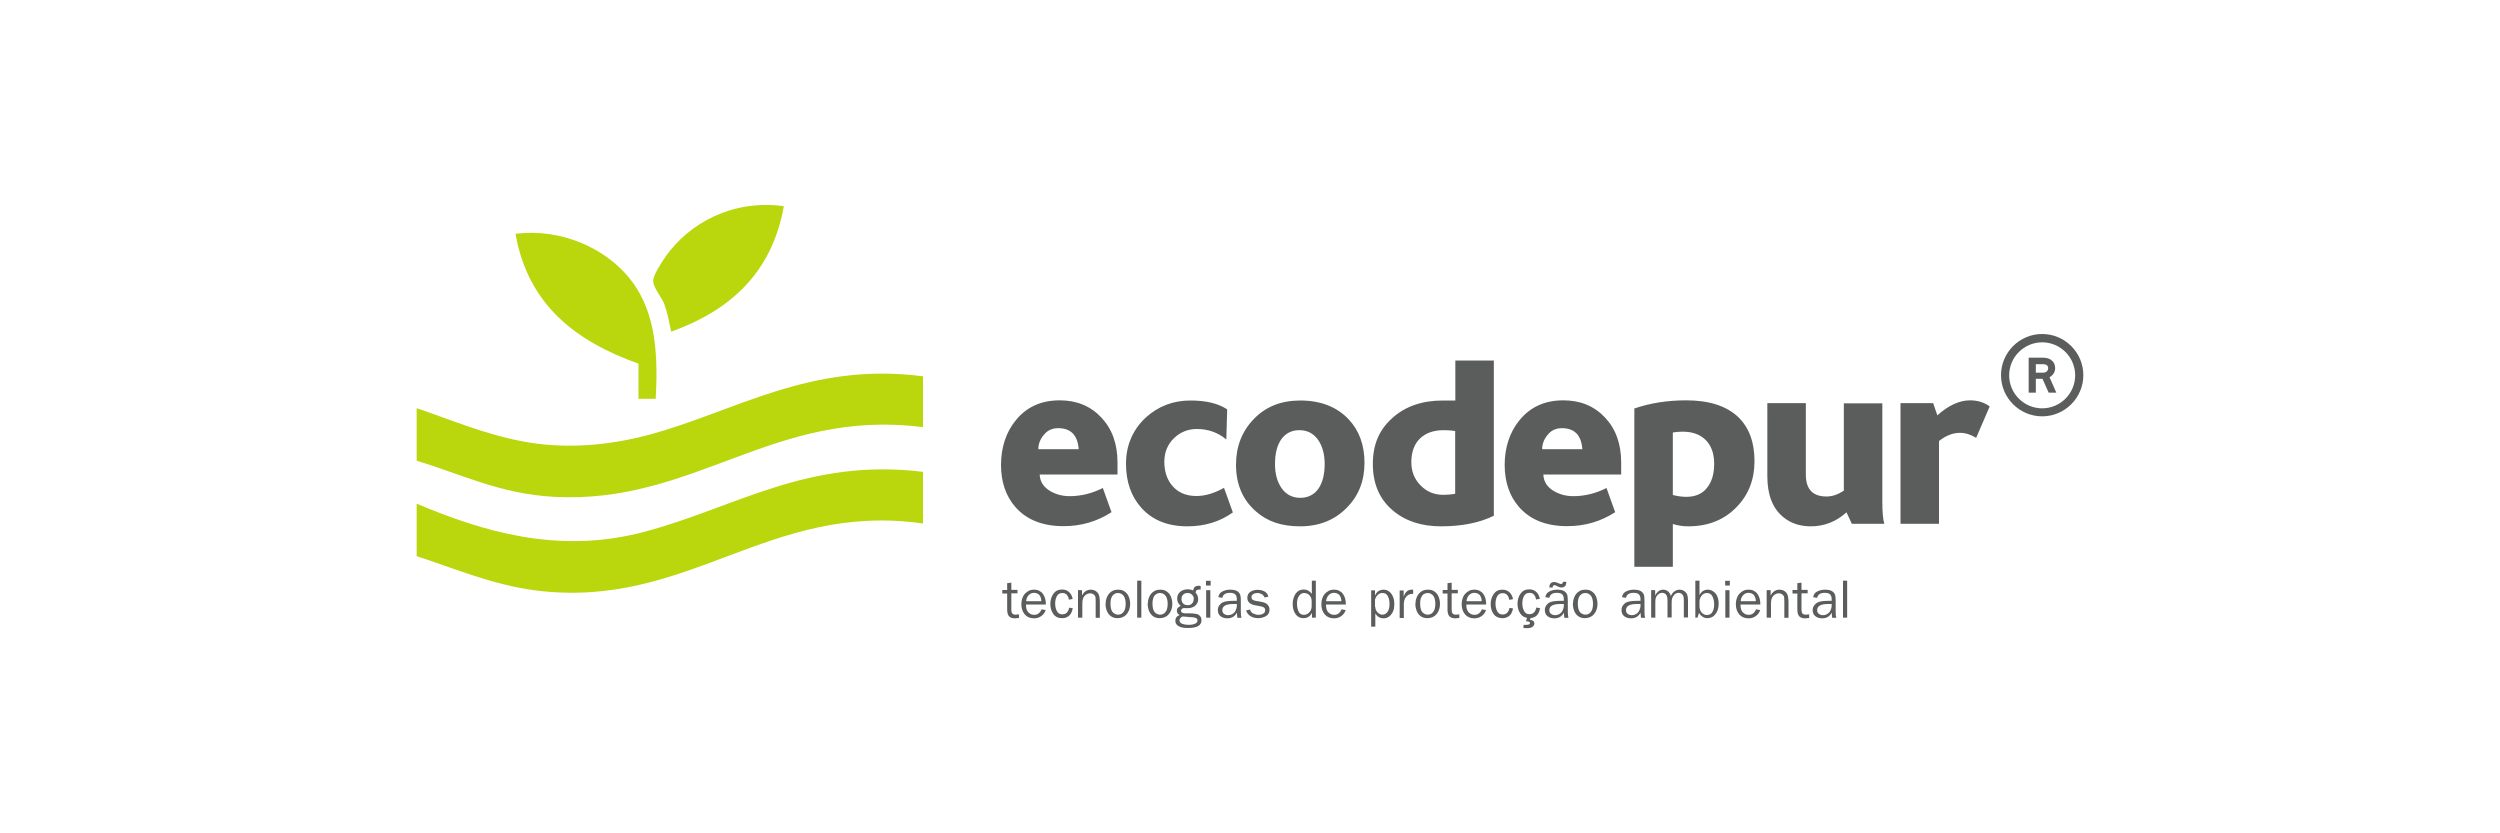 <svg xmlns="http://www.w3.org/2000/svg" id="Layer_1" data-name="Layer 1" viewBox="0 0 150 50"><defs><style>      .cls-1 {        fill: #5b5d5d;      }      .cls-1, .cls-2 {        stroke-width: 0px;      }      .cls-2 {        fill: #bad60c;        fill-rule: evenodd;      }    </style></defs><path class="cls-1" d="M122.53,20.04c1.36,0,2.47,1.11,2.47,2.47s-1.11,2.47-2.47,2.47-2.47-1.11-2.47-2.47,1.11-2.47,2.47-2.47M122.53,20.54c-1.09,0-1.98.89-1.98,1.98s.89,1.98,1.98,1.98,1.98-.89,1.98-1.98-.89-1.98-1.98-1.98ZM122.56,22.73h-.41v.83h-.43v-2.1h.84c.17,0,.36.03.5.13.17.12.25.29.25.5,0,.13-.04.25-.12.36-.06.08-.13.14-.22.18l.41.93h-.46l-.37-.83ZM122.15,21.85v.51h.38c.06,0,.12,0,.18-.02.04-.01.07-.03.1-.06.05-.05.08-.11.08-.19,0-.08-.03-.15-.1-.19-.06-.04-.16-.05-.23-.05h-.41ZM119.38,24.39l-.81,1.88c-.33-.2-.65-.3-.98-.3-.41,0-.83.16-1.25.49v4.97h-2.31v-7.24h1.96l.25.73c.67-.6,1.33-.9,1.96-.9.45,0,.85.12,1.19.37ZM113.05,31.43h-1.94l-.32-.69c-.62.56-1.34.84-2.14.84-.65,0-1.2-.18-1.65-.55-.64-.52-.96-1.34-.96-2.45v-4.39h2.31v4.28c0,.88.41,1.32,1.24,1.32.35,0,.69-.12,1.04-.35v-5.24h2.31v5.9c0,.62.04,1.07.12,1.33ZM102.85,27.82c0-.62-.18-1.11-.54-1.45-.34-.32-.79-.47-1.36-.47-.21,0-.41.02-.58.05v3.75c.28.07.55.11.8.11.55,0,.97-.18,1.25-.54.29-.36.43-.83.43-1.44ZM105.27,27.67c0,1.1-.36,2.02-1.07,2.75-.74.77-1.71,1.16-2.91,1.16-.33,0-.63-.05-.92-.14v2.57h-2.31v-9.5c.93-.32,1.96-.49,3.11-.49,1.37,0,2.4.33,3.11.99.66.63.99,1.52.99,2.65ZM94.94,26.95c-.06-.84-.47-1.26-1.22-1.26-.36,0-.65.13-.86.4-.22.26-.33.55-.33.86h2.42ZM97.28,28.47h-4.68c.02.42.22.74.61.98.35.21.74.32,1.19.32.67,0,1.34-.16,1.99-.49l.52,1.45c-.86.56-1.82.84-2.88.84-1.25,0-2.21-.38-2.88-1.14-.58-.66-.87-1.51-.87-2.54s.3-1.97.9-2.69c.65-.79,1.52-1.18,2.62-1.18,1.02,0,1.85.34,2.5,1.03.65.69.97,1.59.97,2.7v.72ZM87.31,29.62v-3.76c-.21-.03-.44-.05-.68-.05-.61,0-1.09.17-1.43.5-.34.33-.52.8-.52,1.42,0,.55.18,1.01.55,1.39.37.38.82.57,1.37.57.21,0,.45-.02.71-.06ZM89.62,30.95c-.86.42-1.91.63-3.17.63-1.17,0-2.14-.32-2.89-.96-.8-.68-1.19-1.61-1.19-2.78s.38-2.05,1.16-2.75c.77-.7,1.78-1.06,3.04-1.06h.75v-2.4h2.31v9.33ZM79.48,27.84c0-.6-.14-1.09-.41-1.47-.27-.37-.64-.56-1.11-.56s-.86.2-1.12.6c-.22.35-.34.82-.34,1.43s.14,1.09.41,1.47c.27.37.64.56,1.11.56s.86-.2,1.12-.6c.22-.35.34-.82.34-1.43ZM81.87,27.77c0,1.08-.35,1.98-1.06,2.69-.72.74-1.66,1.12-2.8,1.12s-1.98-.3-2.66-.9c-.8-.7-1.19-1.64-1.19-2.8,0-1.09.36-2.01,1.07-2.74.71-.74,1.64-1.11,2.78-1.11,1.23,0,2.2.38,2.91,1.13.63.67.95,1.54.95,2.61ZM73.98,30.74c-.78.56-1.69.84-2.74.84-1.17,0-2.09-.37-2.75-1.1-.62-.69-.93-1.57-.93-2.66s.4-2.04,1.19-2.77c.75-.68,1.64-1.02,2.68-1.02.94,0,1.67.18,2.2.53l-.05,1.81c-.5-.42-1.09-.63-1.77-.63-.54,0-1,.19-1.38.56-.38.37-.57.85-.57,1.41s.15,1.03.44,1.39c.35.44.84.66,1.49.66.51,0,1.06-.16,1.65-.49l.53,1.47ZM64.72,26.95c-.06-.84-.47-1.26-1.23-1.26-.36,0-.64.13-.86.4-.22.26-.33.55-.33.86h2.42ZM67.06,28.47h-4.68c.02.42.22.74.61.98.35.21.75.32,1.19.32.67,0,1.34-.16,1.99-.49l.52,1.45c-.86.56-1.82.84-2.88.84-1.25,0-2.21-.38-2.88-1.14-.58-.66-.87-1.51-.87-2.54s.3-1.97.9-2.69c.65-.79,1.52-1.18,2.62-1.18,1.02,0,1.85.34,2.5,1.03.65.69.97,1.59.97,2.7v.72Z"></path><path class="cls-2" d="M47.03,12.37c-.72,4.04-3.26,6.27-6.76,7.53-.13-.63-.21-1.1-.41-1.65-.15-.41-.66-.98-.67-1.39-.01-.33.49-1.1.77-1.5,1.39-1.95,3.97-3.41,7.07-2.99"></path><path class="cls-2" d="M39.34,23.93h-1.03v-2.11c-3.72-1.33-6.62-3.49-7.38-7.79,2.8-.35,5.39.9,6.81,2.63,1.41,1.72,1.8,3.99,1.6,7.27"></path><path class="cls-2" d="M55.38,22.59v3.04c-8.98-1.16-13.7,4.64-22.13,4.18-3.24-.18-5.47-1.32-8.25-2.17v-3.15c2.11.72,4.11,1.58,6.45,2.01,2.5.46,5.09.23,7.48-.41,5.2-1.4,9.65-4.4,16.46-3.51"></path><path class="cls-2" d="M55.38,28.31v3.1c-9.3-1.33-14.07,5.16-23.21,4.02-2.61-.33-4.94-1.34-7.17-2.06v-3.15c3.91,1.65,8.46,3.06,13.62,1.7,5.45-1.43,9.77-4.46,16.76-3.61"></path><path class="cls-1" d="M88.9,36.07c0-.14-.04-.26-.11-.36-.08-.09-.19-.14-.33-.14-.13,0-.24.05-.33.15-.09.1-.13.22-.14.35h.9ZM89.16,36.61c-.05.15-.14.27-.27.36-.13.09-.27.13-.43.13-.24,0-.42-.08-.56-.24-.13-.16-.2-.36-.2-.61,0-.12.02-.23.05-.33.03-.1.08-.2.15-.28.07-.08.15-.14.24-.19.09-.05.2-.07.32-.07s.23.02.32.07c.09.05.17.11.22.19.06.08.1.17.13.28.03.11.04.22.04.35h-1.19c0,.16.02.28.07.37.04.08.1.14.17.18.08.05.16.07.25.07.11,0,.2-.03.27-.09.08-.06.13-.14.17-.24l.24.04ZM87.56,37.08l-.25.02c-.17,0-.29-.05-.36-.14-.07-.09-.1-.22-.1-.4v-.95h-.29v-.21h.29v-.41l.25-.03v.43h.37v.21h-.37v.99c0,.1.02.18.06.22.04.05.11.07.2.07l.2-.02v.2ZM86.04,36.65c.05-.11.08-.25.08-.42s-.03-.33-.1-.45c-.09-.13-.21-.2-.36-.2-.08,0-.15.02-.22.06-.07.04-.12.1-.15.17-.06.11-.08.24-.08.41,0,.19.03.35.09.45.03.06.08.11.15.15.07.04.14.06.21.06.17,0,.3-.08.38-.24ZM84.93,36.22c0-.15.03-.29.09-.42.06-.13.14-.23.26-.31.11-.08.25-.11.41-.11s.29.04.39.12c.11.08.19.18.24.31.05.13.08.27.08.42,0,.24-.07.45-.2.61-.13.16-.32.25-.56.25-.16,0-.29-.04-.4-.12-.11-.08-.19-.19-.24-.32-.05-.13-.08-.28-.08-.43ZM84.22,35.42v.39h0c.09-.29.25-.43.48-.43h.09v.25h-.05c-.18,0-.33.09-.43.26-.05.1-.08.22-.08.36v.83h-.25v-1.65h.23ZM82.52,37.6h-.25v-2.18h.23v.32h0c.04-.11.11-.2.2-.27.09-.06.19-.09.31-.09.14,0,.26.04.36.13.1.08.17.19.22.32.05.13.07.26.07.4,0,.23-.04.42-.13.56-.13.2-.3.31-.52.31s-.37-.1-.49-.29v.79ZM82.52,36.42c0,.12.04.22.13.32.09.1.19.14.3.14.07,0,.13-.02.19-.06.06-.04.11-.09.14-.15.06-.1.09-.25.09-.45,0-.17-.03-.32-.1-.45-.06-.13-.17-.19-.33-.19-.11,0-.2.04-.28.12-.08.08-.13.17-.16.28v.42ZM80.48,36.07c0-.14-.04-.26-.11-.36-.08-.09-.19-.14-.33-.14-.13,0-.24.05-.33.15-.09.1-.13.22-.14.35h.9ZM80.74,36.61c-.05.15-.14.27-.27.36-.13.09-.27.13-.43.13-.24,0-.42-.08-.56-.24-.13-.16-.2-.36-.2-.61,0-.12.02-.23.05-.33.03-.1.08-.2.15-.28.07-.08.15-.14.24-.19.09-.05.2-.07.32-.07s.23.02.32.07c.09.05.17.11.22.19.06.08.1.17.13.28.03.11.04.22.04.35h-1.19c0,.16.02.28.07.37.04.08.1.14.17.18.08.05.16.07.25.07.11,0,.2-.03.27-.09.08-.06.13-.14.17-.24l.24.04ZM78.7,34.84h.25v2.22h-.23v-.29h0c-.11.21-.28.32-.51.32-.21,0-.38-.09-.5-.28-.1-.15-.15-.34-.15-.57s.06-.43.17-.61c.12-.17.28-.26.5-.26.19,0,.35.09.48.26v-.8ZM78.7,36.09c0-.13-.03-.24-.09-.32-.04-.06-.09-.11-.15-.14-.07-.03-.14-.05-.21-.05-.14,0-.25.07-.33.21-.07.11-.1.25-.1.42s.03.33.09.47c.06.14.17.21.32.21s.28-.07.37-.2c.07-.09.1-.21.1-.34v-.26ZM75.01,36.58c.02.1.08.18.18.23.1.05.21.08.32.08.1,0,.2-.02.28-.07.08-.04.12-.12.12-.21,0-.08-.03-.13-.09-.17-.06-.03-.14-.06-.23-.07l-.27-.05c-.32-.06-.48-.2-.48-.45,0-.16.06-.28.18-.36.12-.08.27-.12.43-.12.1,0,.2.01.29.04.09.03.17.07.23.13.06.06.11.14.13.24l-.23.05c-.03-.09-.08-.15-.16-.2-.08-.04-.17-.07-.27-.07-.09,0-.17.02-.24.06-.07.04-.11.1-.11.18s.02.14.08.17c.05.03.12.06.22.07l.24.04c.16.03.27.06.34.11.14.09.2.22.2.37,0,.17-.07.3-.2.38-.14.08-.3.13-.48.13s-.33-.04-.46-.12c-.13-.08-.22-.19-.26-.35l.25-.05ZM74.21,36.04v-.07c0-.14-.03-.25-.1-.31-.06-.06-.17-.09-.32-.09-.26,0-.41.1-.45.3l-.24-.04c.02-.15.1-.27.24-.34.14-.07.29-.11.47-.11.25,0,.41.05.51.16.06.06.1.14.11.22.02.08.02.19.02.32v.64c0,.15.01.26.04.35h-.25l-.03-.31c-.11.22-.3.34-.57.34-.16,0-.3-.04-.41-.13-.11-.09-.16-.21-.16-.37,0-.1.03-.19.08-.27.06-.08.13-.15.22-.19.13-.06.34-.09.63-.09h.21ZM74.21,36.24h-.21c-.44,0-.66.12-.66.37,0,.09.03.17.1.22.07.05.15.08.25.08s.19-.03.27-.08c.08-.05.14-.12.18-.21.04-.09.07-.18.07-.28v-.1ZM72.64,35.13h-.28v-.28h.28v.28ZM72.62,37.06h-.25v-1.65h.25v1.65ZM71.35,37.02l-.4-.03c-.12.06-.18.14-.18.23,0,.1.06.17.17.21.11.04.23.06.35.06.18,0,.32-.02.42-.07.1-.05.14-.11.14-.2,0-.12-.12-.18-.35-.19h-.16ZM71.63,35.94c0-.1-.04-.19-.11-.26-.07-.07-.16-.1-.26-.1-.11,0-.2.03-.27.1-.07.07-.1.15-.1.26,0,.11.03.2.1.27.07.07.16.1.27.1s.2-.03.26-.1c.07-.07.1-.15.1-.27ZM71.98,35.16h.06v.21h-.02c-.09,0-.15.01-.2.03-.05.02-.07.07-.09.15.11.12.16.26.16.41,0,.16-.07.3-.21.41-.12.08-.26.12-.42.12-.05,0-.09,0-.11,0,0,0-.02,0-.05,0-.03,0-.05-.01-.06-.01-.04,0-.08.02-.12.05-.04.03-.06.07-.06.11,0,.07.04.12.12.14.03,0,.07.01.11.02.05,0,.1,0,.15,0,.06,0,.1,0,.12,0,.24,0,.4.03.48.05.08.03.14.08.18.14.05.06.07.14.07.22,0,.32-.27.47-.81.47-.21,0-.37-.02-.48-.07-.18-.07-.28-.19-.28-.36s.08-.28.25-.34c-.11-.08-.16-.16-.16-.26,0-.08.02-.14.06-.18.04-.04.1-.08.17-.12-.14-.11-.21-.26-.21-.43s.06-.31.18-.41c.12-.1.27-.15.45-.15.12,0,.23.02.33.07.02-.11.06-.19.12-.23.06-.04.14-.06.26-.06ZM69.98,36.65c.05-.11.08-.25.08-.42s-.03-.33-.1-.45c-.09-.13-.21-.2-.36-.2-.08,0-.15.02-.22.06-.06.04-.12.1-.15.17-.06.11-.08.24-.08.41,0,.19.03.35.09.45.03.06.08.11.15.15.07.04.14.06.21.06.17,0,.3-.08.38-.24ZM68.87,36.22c0-.15.03-.29.09-.42.06-.13.14-.23.26-.31.11-.08.25-.11.41-.11s.29.04.39.12c.11.08.19.18.24.31.05.13.08.27.08.42,0,.24-.07.45-.2.61-.13.16-.32.25-.56.25-.16,0-.29-.04-.4-.12-.11-.08-.19-.19-.24-.32-.05-.13-.08-.28-.08-.43ZM68.23,37.06v-2.22h.25v2.22h-.25ZM67.46,36.65c.05-.11.08-.25.08-.42s-.03-.33-.1-.45c-.09-.13-.21-.2-.36-.2-.08,0-.15.02-.22.06-.06.04-.12.1-.15.17-.06.11-.08.24-.08.41,0,.19.03.35.09.45.03.06.08.11.15.15.07.04.14.06.21.06.17,0,.3-.08.38-.24ZM66.34,36.22c0-.15.03-.29.09-.42.06-.13.14-.23.26-.31.11-.08.25-.11.41-.11s.29.04.39.12c.11.08.19.18.24.31.05.13.08.27.08.42,0,.24-.07.45-.2.61-.13.16-.32.25-.56.25-.16,0-.29-.04-.4-.12-.11-.08-.19-.19-.24-.32-.05-.13-.08-.28-.08-.43ZM64.93,35.72h0c.05-.11.12-.19.21-.25.09-.06.19-.09.31-.09.2,0,.36.09.46.26.05.09.08.27.08.52v.91h-.25v-1.02c0-.15-.01-.25-.04-.3-.03-.04-.07-.08-.12-.11-.05-.03-.11-.04-.17-.04-.14,0-.25.06-.34.16-.09.1-.13.25-.13.44v.86h-.26v-1.65h.24v.31ZM64.36,36.52c-.02.11-.06.21-.11.3-.06.09-.13.16-.22.2-.09.05-.19.07-.31.07-.23,0-.4-.08-.52-.25-.12-.17-.18-.37-.18-.6s.06-.44.18-.61c.12-.17.29-.26.52-.26.17,0,.32.05.43.16.11.1.18.24.21.41l-.23.04c-.01-.11-.05-.21-.12-.29-.07-.08-.16-.11-.27-.11-.15,0-.26.06-.33.19-.07.13-.1.28-.1.44s.03.32.1.45c.06.13.17.2.33.2.22,0,.36-.14.41-.4l.23.04ZM62.48,36.07c0-.14-.04-.26-.11-.36-.08-.09-.19-.14-.33-.14-.13,0-.24.05-.33.15-.09.1-.13.22-.14.35h.9ZM62.74,36.61c-.05.15-.14.27-.27.36-.13.09-.27.13-.43.13-.24,0-.42-.08-.56-.24-.13-.16-.2-.36-.2-.61,0-.12.02-.23.05-.33.03-.1.08-.2.15-.28.07-.08.15-.14.24-.19.09-.05.2-.07.32-.07s.23.02.32.07c.09.05.17.11.22.19.06.08.1.17.13.28.03.11.04.22.04.35h-1.19c0,.16.02.28.07.37.04.08.1.14.17.18.08.05.16.07.25.07.11,0,.2-.03.27-.09.08-.06.13-.14.17-.24l.24.04ZM92.4,36.52c-.02.11-.06.21-.11.3-.06.09-.13.16-.22.2-.07.04-.15.06-.24.07l-.03.1c.17.02.26.09.26.22,0,.07-.03.13-.1.19-.07.06-.18.09-.34.09-.08,0-.15,0-.22-.02l.02-.18h.14c.16,0,.24-.03.24-.11,0-.07-.08-.1-.24-.1l.06-.21c-.17-.03-.3-.11-.39-.24-.12-.17-.18-.37-.18-.6s.06-.44.18-.61c.12-.17.29-.26.52-.26.17,0,.32.05.43.16.11.1.18.24.21.41l-.23.04c-.01-.11-.05-.21-.12-.29-.07-.08-.16-.11-.27-.11-.15,0-.26.06-.33.19-.07.13-.1.28-.1.44s.03.32.1.45c.06.13.17.2.33.2.22,0,.36-.14.41-.4l.23.04ZM110.58,37.06v-2.22h.25v2.22h-.25ZM109.9,36.04v-.07c0-.14-.03-.25-.1-.31-.06-.06-.17-.09-.32-.09-.26,0-.41.1-.45.3l-.24-.04c.02-.15.1-.27.24-.34.14-.07.29-.11.47-.11.25,0,.41.05.51.16.06.06.1.14.11.22.01.08.02.19.02.32v.64c0,.15.01.26.04.35h-.25l-.03-.31c-.11.22-.3.34-.57.34-.16,0-.3-.04-.41-.13-.11-.09-.16-.21-.16-.37,0-.1.03-.19.09-.27.06-.08.13-.15.22-.19.13-.06.34-.09.63-.09h.21ZM109.9,36.24h-.21c-.44,0-.66.12-.66.37,0,.09.03.17.1.22.07.05.15.08.25.08s.19-.03.27-.08c.08-.05.14-.12.18-.21.04-.09.07-.18.07-.28v-.1ZM108.55,37.08l-.25.02c-.17,0-.29-.05-.36-.14-.07-.09-.1-.22-.1-.4v-.95h-.29v-.21h.29v-.41l.25-.03v.43h.37v.21h-.37v.99c0,.1.02.18.06.22.04.05.11.07.2.07l.2-.02v.2ZM106.25,35.72h0c.05-.11.12-.19.21-.25.09-.06.19-.09.31-.09.2,0,.36.09.46.26.05.09.08.27.08.52v.91h-.25v-1.02c0-.15-.01-.25-.04-.3-.03-.04-.07-.08-.12-.11-.05-.03-.11-.04-.17-.04-.14,0-.25.06-.34.16-.09.1-.13.25-.13.44v.86h-.26v-1.65h.24v.31ZM105.35,36.07c0-.14-.04-.26-.11-.36-.08-.09-.19-.14-.33-.14-.13,0-.24.05-.33.15-.09.1-.13.22-.14.35h.91ZM105.61,36.61c-.05.15-.14.27-.27.36-.13.09-.27.13-.43.13-.24,0-.42-.08-.56-.24-.13-.16-.2-.36-.2-.61,0-.12.02-.23.05-.33.03-.1.08-.2.15-.28.07-.08.15-.14.24-.19.09-.05.2-.07.32-.07s.23.02.32.07c.09.05.17.11.22.19.06.08.1.17.13.28.03.11.04.22.04.35h-1.19c0,.16.02.28.07.37.04.08.1.14.17.18.08.05.16.07.25.07.11,0,.2-.03.27-.09.08-.06.13-.14.17-.24l.24.04ZM103.79,35.13h-.28v-.28h.28v.28ZM103.77,37.06h-.25v-1.65h.25v1.65ZM101.84,37.06h-.12v-2.22h.25v.85h.01c.11-.21.27-.31.48-.31.1,0,.19.02.28.07.09.05.16.11.22.19.11.16.16.35.16.57,0,.15-.02.29-.07.42-.05.13-.13.24-.23.33-.1.08-.23.13-.38.13-.11,0-.21-.03-.29-.09-.09-.06-.16-.13-.21-.23l-.09.28ZM101.97,36.38c0,.13.04.24.09.33.04.06.1.1.16.14.06.04.13.05.2.05.15,0,.26-.06.33-.19.07-.13.1-.27.1-.44,0-.18-.03-.34-.1-.48-.07-.14-.18-.21-.33-.21-.08,0-.16.02-.23.07-.07.05-.12.11-.16.19-.04.08-.06.16-.06.24v.3ZM99.31,35.42v.32h0c.04-.11.11-.19.19-.26.09-.07.19-.1.29-.1.12,0,.22.04.3.11.08.07.14.17.16.28.05-.12.11-.21.21-.28.09-.07.2-.11.32-.11.08,0,.16.02.24.06.07.04.13.1.18.17.05.09.08.24.08.46v.98h-.25v-.98c0-.15-.01-.26-.04-.33-.07-.12-.16-.17-.28-.17s-.23.06-.31.19c-.04.06-.07.12-.08.17-.01.06-.02.13-.02.23v.89h-.25v-1.04c0-.12-.02-.21-.05-.28-.06-.11-.16-.16-.28-.16-.11,0-.21.06-.3.17-.07.08-.1.21-.1.38v.94h-.25v-1.65h.23ZM98.43,36.04v-.07c0-.14-.03-.25-.1-.31-.06-.06-.17-.09-.32-.09-.26,0-.41.1-.45.3l-.24-.04c.02-.15.1-.27.24-.34.14-.07.29-.11.47-.11.25,0,.41.05.51.16.06.06.1.14.11.22.01.08.02.19.02.32v.64c0,.15.01.26.04.35h-.25l-.03-.31c-.11.22-.3.34-.57.34-.16,0-.3-.04-.41-.13-.11-.09-.16-.21-.16-.37,0-.1.03-.19.08-.27.06-.08.13-.15.22-.19.13-.06.34-.09.63-.09h.21ZM98.43,36.24h-.21c-.44,0-.66.12-.66.37,0,.09.03.17.1.22.07.05.15.08.25.08s.19-.03.27-.08c.08-.05.14-.12.18-.21.04-.09.07-.18.07-.28v-.1ZM95.5,36.65c.05-.11.08-.25.08-.42s-.03-.33-.1-.45c-.09-.13-.21-.2-.36-.2-.08,0-.15.02-.22.06-.06.04-.12.1-.15.17-.06.11-.08.24-.08.41,0,.19.03.35.09.45.03.06.08.11.15.15.07.04.14.06.21.06.17,0,.3-.08.38-.24ZM94.38,36.22c0-.15.03-.29.09-.42.06-.13.14-.23.26-.31.11-.08.25-.11.41-.11s.29.04.39.12c.11.08.19.18.24.31.05.13.08.27.08.42,0,.24-.07.45-.2.61-.13.16-.32.25-.56.25-.16,0-.29-.04-.4-.12-.11-.08-.19-.19-.24-.32-.05-.13-.08-.28-.08-.43ZM92.96,35.26c0-.23.1-.34.31-.34.06,0,.15.03.25.08.06.03.11.04.14.04.07,0,.1-.04.12-.13h.2c0,.23-.1.34-.3.34-.07,0-.15-.03-.25-.08-.07-.04-.12-.06-.15-.06-.08,0-.12.05-.12.14h-.2ZM93.83,36.04v-.07c0-.14-.03-.25-.1-.31-.06-.06-.17-.09-.32-.09-.26,0-.41.1-.45.3l-.24-.04c.02-.15.1-.27.24-.34.14-.07.29-.11.47-.11.25,0,.41.05.51.16.06.06.1.14.11.22.01.08.02.19.02.32v.64c0,.15.01.26.04.35h-.25l-.03-.31c-.11.22-.3.34-.57.34-.16,0-.3-.04-.41-.13-.11-.09-.16-.21-.16-.37,0-.1.03-.19.08-.27.06-.08.13-.15.22-.19.13-.06.34-.09.63-.09h.21ZM93.83,36.24h-.21c-.44,0-.66.12-.66.37,0,.09.03.17.1.22.07.05.15.08.25.08s.19-.03.27-.08c.08-.05.14-.12.18-.21.04-.09.07-.18.07-.28v-.1ZM90.78,36.52c-.02.11-.06.21-.11.3-.06.09-.13.16-.22.2-.26.14-.66.07-.83-.17-.12-.17-.18-.37-.18-.6s.06-.44.18-.61c.12-.17.29-.26.52-.26.17,0,.32.05.43.16.11.1.18.24.21.41l-.23.04c-.01-.11-.05-.21-.12-.29-.07-.08-.16-.11-.27-.11-.15,0-.26.06-.33.19-.07.13-.1.28-.1.44s.03.32.1.45c.06.13.17.2.33.2.22,0,.36-.14.41-.4l.23.04ZM61.14,37.08l-.25.02c-.17,0-.29-.05-.36-.14-.07-.09-.1-.22-.1-.4v-.95h-.29v-.21h.29v-.41l.25-.03v.43h.37v.21h-.37v.99c0,.1.02.18.06.22.04.05.11.07.2.07l.2-.02v.2Z"></path></svg>